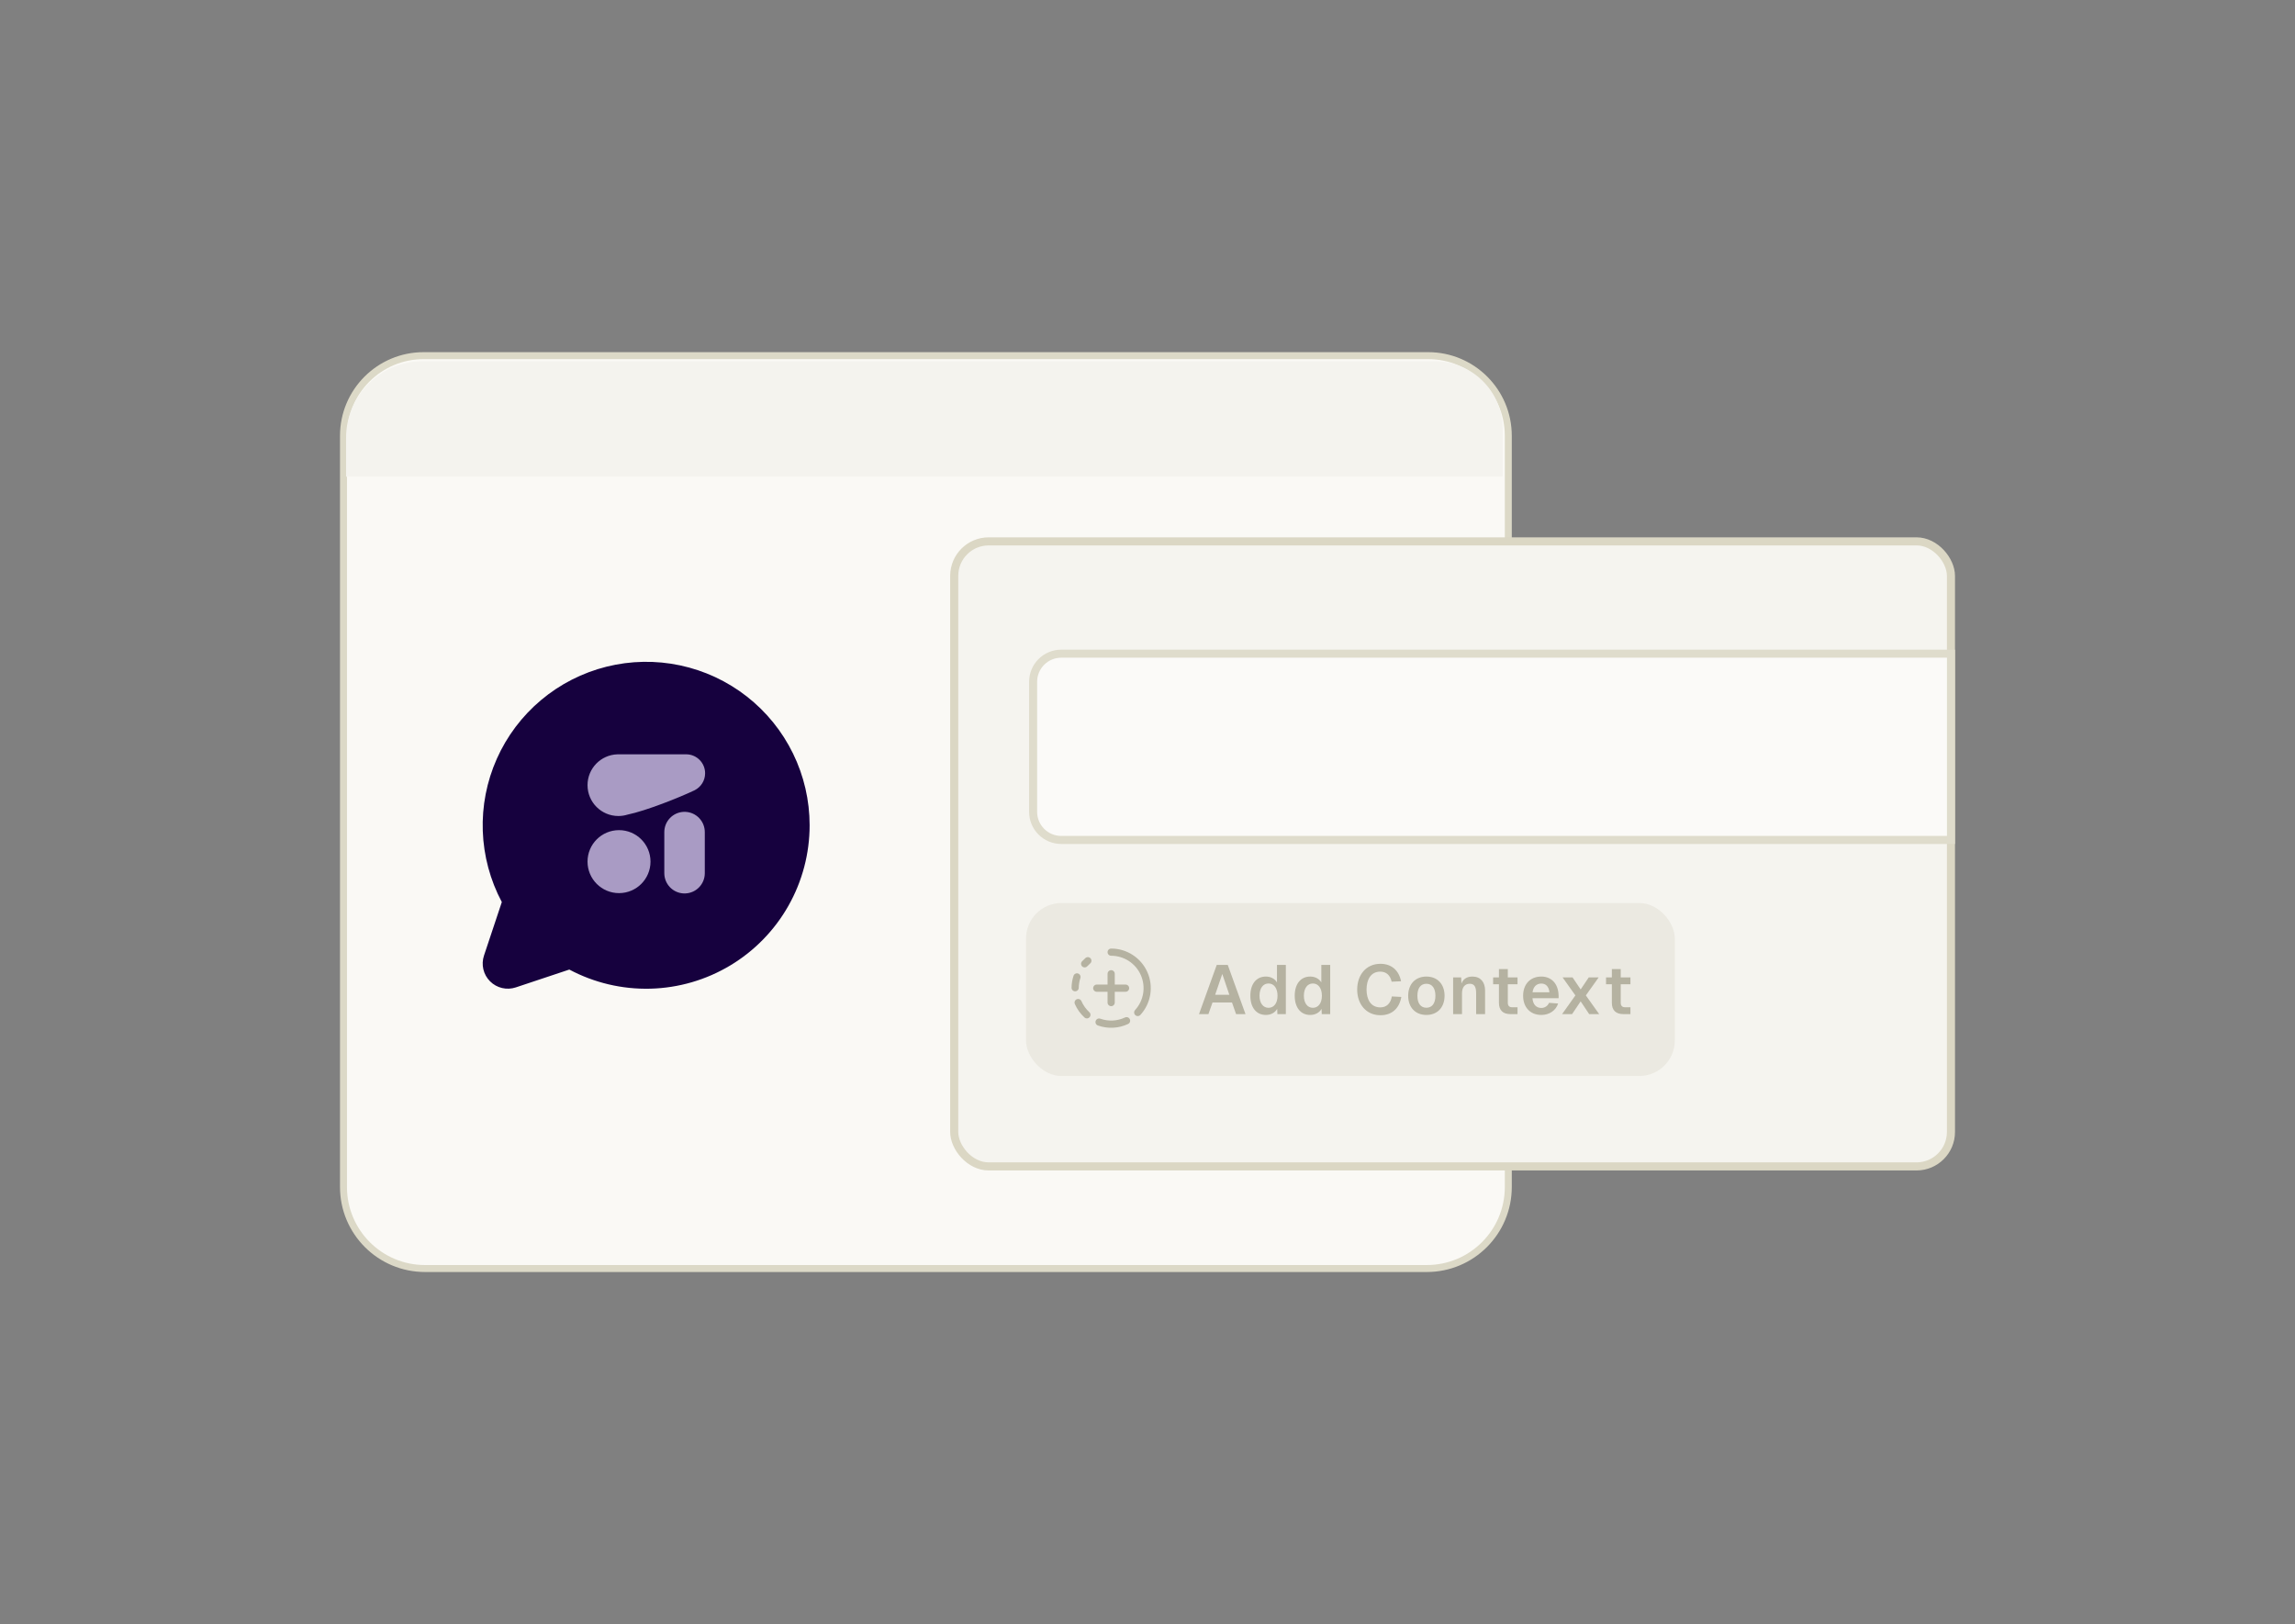 <svg width="756" height="535" viewBox="0 0 756 535" fill="none" xmlns="http://www.w3.org/2000/svg">
<rect x="0" y="0" width="756" height="535" fill="#808080" stroke="none"/>
<path d="M139.555 117.148H470.445C485.029 117.148 496.852 128.971 496.852 143.555V391C496.852 405.83 484.83 417.852 470 417.852H140C125.17 417.852 113.148 405.83 113.148 391V143.555C113.148 128.971 124.971 117.148 139.555 117.148Z" fill="#FAF9F5" stroke="#DCD9C7" stroke-width="2.296"/>
<path d="M114 144.259C114 130.309 125.309 119 139.259 119H472.685C485.009 119 495 128.991 495 141.315V157H114V144.259Z" fill="#F4F3EE"/>
<path d="M266.7 271.828C266.703 281.125 264.297 290.265 259.719 298.356C255.141 306.448 248.546 313.217 240.576 318.004C232.606 322.791 223.533 325.433 214.239 325.672C204.945 325.912 195.747 323.741 187.541 319.372L169.91 325.249C168.45 325.735 166.884 325.806 165.386 325.453C163.888 325.099 162.519 324.336 161.431 323.248C160.343 322.16 159.579 320.79 159.226 319.292C158.872 317.795 158.943 316.228 159.43 314.769L165.307 297.138C161.465 289.916 159.32 281.914 159.033 273.739C158.746 265.564 160.326 257.431 163.651 249.957C166.977 242.484 171.961 235.866 178.226 230.607C184.491 225.347 191.872 221.584 199.808 219.603C207.745 217.622 216.028 217.475 224.03 219.173C232.032 220.872 239.542 224.37 245.989 229.404C252.437 234.438 257.653 240.875 261.242 248.226C264.83 255.576 266.697 263.648 266.7 271.828Z" fill="#16013E"/>
<circle cx="203.911" cy="283.821" r="10.372" fill="#A99BC4"/>
<path d="M225.5 287.633V274.086" stroke="#A99BC4" stroke-width="13.336" stroke-linecap="round"/>
<path fill-rule="evenodd" clip-rule="evenodd" d="M206.712 268.337C205.76 268.633 204.749 268.792 203.7 268.792C198.088 268.792 193.539 264.243 193.539 258.631C193.539 253.126 197.917 248.644 203.381 248.476C203.381 248.474 203.381 248.472 203.382 248.471H203.7H226.029H226.137L226.137 248.472C229.536 248.529 232.273 251.303 232.273 254.715C232.273 257.143 230.888 259.246 228.865 260.28C228.859 260.284 228.852 260.287 228.846 260.29C228.834 260.296 228.822 260.302 228.81 260.307C228.748 260.339 228.685 260.369 228.621 260.398C223.709 262.732 212.874 267.053 206.712 268.337Z" fill="#A99BC4"/>
<rect x="314.331" y="178.331" width="328.338" height="205.886" rx="11.353" fill="#F5F4EF" stroke="#DBD7C4" stroke-width="2.662"/>
<path d="M349.581 215.323H642.677V276.677H349.581C344.468 276.677 340.323 272.532 340.323 267.419V224.581C340.323 219.468 344.468 215.323 349.581 215.323Z" fill="#FBFAF8" stroke="#DFDCCC" stroke-width="2.645"/>
<rect x="337.988" y="297.457" width="213.707" height="56.978" rx="11.688" fill="#EBE9E1"/>
<g clip-path="url(#clip0_3399_441)">
<path d="M366.029 313.641C368.331 313.64 370.582 314.309 372.51 315.566C374.438 316.823 375.958 318.614 376.886 320.72C377.814 322.825 378.109 325.156 377.736 327.427C377.362 329.697 376.336 331.811 374.783 333.509M366.029 320.757V330.247M370.774 325.502H361.285M354.761 321.795C354.383 322.944 354.183 324.144 354.168 325.354M355.152 330.247C355.818 331.779 356.801 333.153 358.035 334.279M357.295 317.478C357.626 317.117 357.979 316.778 358.351 316.461M362.049 336.675C365.007 337.729 368.262 337.567 371.1 336.225" stroke="#B5B2A1" stroke-width="2.372" stroke-linecap="round" stroke-linejoin="round"/>
</g>
<path d="M394.965 334.05L400.809 317.842H404.439L410.283 334.05H407.178L405.831 330.215H399.416L398.07 334.05H394.965ZM400.284 327.681H404.964L402.635 320.832L400.284 327.681Z" fill="#B5B2A1"/>
<path d="M423.572 317.842V334.05H420.787L420.719 332.315C420.034 333.548 418.664 334.324 416.998 334.324C413.847 334.324 411.884 331.882 411.884 328.001C411.884 324.12 413.847 321.677 416.998 321.677C418.573 321.677 419.943 322.408 420.65 323.595V317.842H423.572ZM414.897 328.001C414.897 330.421 416.084 331.973 417.865 331.973C419.669 331.973 420.833 330.421 420.833 328.001C420.833 325.535 419.669 323.96 417.865 323.96C416.062 323.96 414.897 325.535 414.897 328.001Z" fill="#B5B2A1"/>
<path d="M438.186 317.842V334.05H435.4L435.332 332.315C434.647 333.548 433.277 334.324 431.611 334.324C428.46 334.324 426.497 331.882 426.497 328.001C426.497 324.12 428.46 321.677 431.611 321.677C433.186 321.677 434.556 322.408 435.263 323.595V317.842H438.186ZM429.511 328.001C429.511 330.421 430.698 331.973 432.478 331.973C434.282 331.973 435.446 330.421 435.446 328.001C435.446 325.535 434.282 323.96 432.478 323.96C430.675 323.96 429.511 325.535 429.511 328.001Z" fill="#B5B2A1"/>
<path d="M461.617 328.389C460.977 332.11 458.558 334.416 454.745 334.416C449.997 334.416 447.075 330.74 447.075 325.969C447.075 321.175 449.974 317.477 454.745 317.477C458.375 317.477 460.818 319.645 461.525 323.229L458.421 323.366C457.987 321.266 456.64 320.056 454.699 320.056C451.549 320.056 450.157 322.682 450.157 325.969C450.157 329.233 451.572 331.836 454.699 331.836C456.731 331.836 458.101 330.535 458.489 328.229L461.617 328.389Z" fill="#B5B2A1"/>
<path d="M469.876 334.324C466.246 334.324 463.872 331.836 463.872 328.001C463.872 324.165 466.246 321.677 469.876 321.677C473.483 321.677 475.857 324.165 475.857 328.001C475.857 331.836 473.483 334.324 469.876 334.324ZM466.908 328.001C466.908 330.489 467.981 331.95 469.876 331.95C471.748 331.95 472.843 330.489 472.843 328.001C472.843 325.512 471.748 324.051 469.876 324.051C467.981 324.051 466.908 325.512 466.908 328.001Z" fill="#B5B2A1"/>
<path d="M478.679 321.951H481.327L481.418 323.96C482.057 322.316 483.427 321.677 485.048 321.677C487.742 321.677 489.203 323.549 489.203 326.266V334.05H486.258V327.202C486.258 325.17 485.733 324.051 484.158 324.051C482.56 324.051 481.601 325.17 481.601 327.202V334.05H478.679V321.951Z" fill="#B5B2A1"/>
<path d="M493.769 319.212H496.691V321.951H499.887V324.211H496.691V330.329C496.691 331.265 497.171 331.79 498.061 331.79H499.887V334.05H497.582C495.093 334.05 493.769 332.795 493.769 330.329V324.211H491.852V321.951H493.769V319.212Z" fill="#B5B2A1"/>
<path d="M501.736 328.001C501.736 324.165 504.111 321.677 507.74 321.677C510.868 321.677 513.379 323.823 513.425 328.092V328.8H504.818C504.955 330.809 506.005 332.019 507.74 332.019C508.836 332.019 509.841 331.379 510.274 330.329L513.265 330.558C512.534 332.863 510.343 334.324 507.74 334.324C504.111 334.324 501.736 331.836 501.736 328.001ZM504.841 326.859H510.411C510.183 324.782 509.042 323.983 507.74 323.983C506.12 323.983 505.069 325.056 504.841 326.859Z" fill="#B5B2A1"/>
<path d="M523.358 321.951H526.623L522.4 327.887L526.783 334.05H523.495L520.687 329.85L517.857 334.05H514.569L518.952 327.887L514.729 321.951H518.016L520.687 325.923L523.358 321.951Z" fill="#B5B2A1"/>
<path d="M530.965 319.212H533.887V321.951H537.083V324.211H533.887V330.329C533.887 331.265 534.367 331.79 535.257 331.79H537.083V334.05H534.778C532.289 334.05 530.965 332.795 530.965 330.329V324.211H529.048V321.951H530.965V319.212Z" fill="#B5B2A1"/>
<defs>
<clipPath id="clip0_3399_441">
<rect width="27.759" height="27.759" fill="white" transform="translate(352.598 312.066)"/>
</clipPath>
</defs>
</svg>
